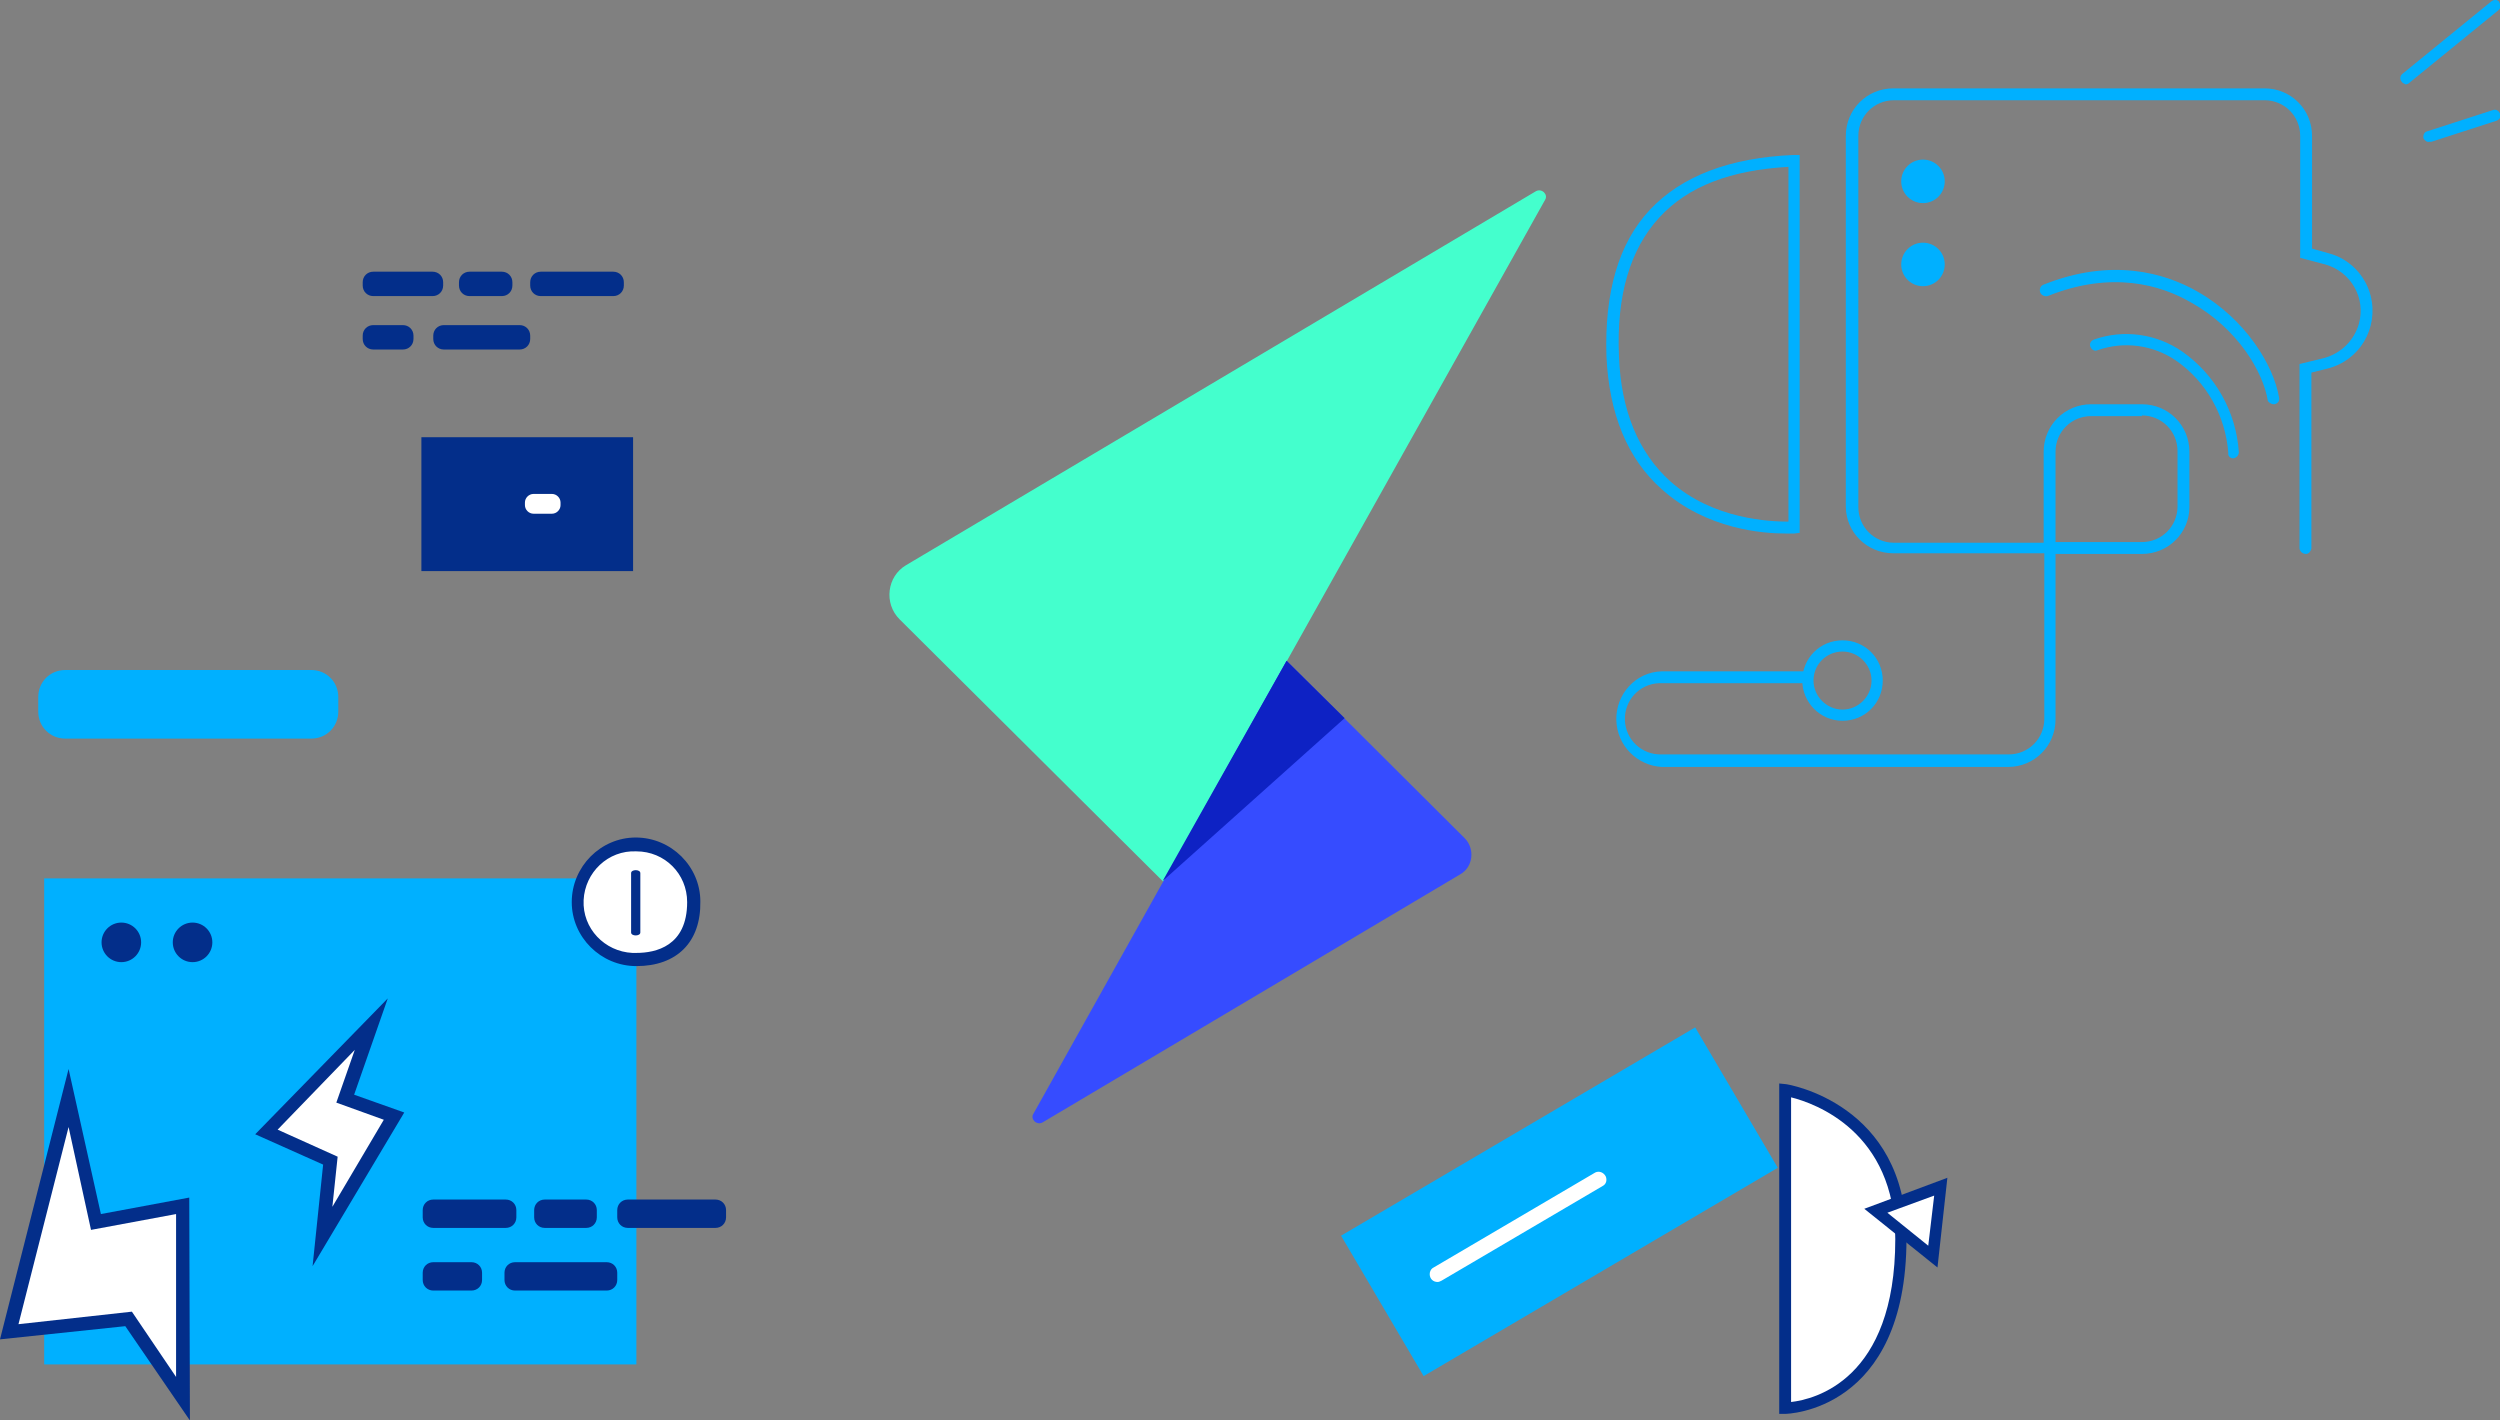 <?xml version="1.0" encoding="utf-8"?>
<!-- Generator: Adobe Illustrator 27.4.0, SVG Export Plug-In . SVG Version: 6.00 Build 0)  -->
<svg version="1.1" id="Calque_1" xmlns="http://www.w3.org/2000/svg" xmlns:xlink="http://www.w3.org/1999/xlink" x="0px" y="0px"
	 viewBox="0 0 379.1 215.4" style="enable-background:new 0 0 379.1 215.4;" xml:space="preserve">
<rect x="0" y="0" width="379.1" height="215.4" fill="#808080" stroke="none"/>
<style type="text/css">
	.st0{fill:#00B0FF;}
	.st1{fill:#032E8A;}
	.st2{fill:#FFFFFF;}
	.st3{fill:#44FFCD;}
	.st4{fill:#364CFF;}
	.st5{fill:#0E22C4;}
</style>
<g id="Calque_2_00000073709838873929307930000011307825349112445626_">
	<g id="Calque_1-2">
		<g id="illu">
			<g id="Groupe_362">
				<rect id="Rectangle_207" x="6.7" y="133.2" class="st0" width="89.8" height="73.7"/>
				<circle id="Ellipse_116" class="st1" cx="18.4" cy="142.9" r="3"/>
				<circle id="Ellipse_117" class="st1" cx="29.2" cy="142.9" r="3"/>
				<circle id="Ellipse_118" class="st2" cx="96.5" cy="136.8" r="8.7"/>
				<path id="Tracé_1712" class="st1" d="M96.5,146.5c-5.4,0-9.8-4.4-9.8-9.7c0-5.4,4.4-9.8,9.7-9.8c5.4,0,9.8,4.4,9.8,9.7
					c0,0,0,0,0,0l0,0C106.3,142.9,102.6,146.5,96.5,146.5z M96.5,129.1c-4.3-0.2-7.8,3.2-8,7.4c-0.2,4.3,3.2,7.8,7.4,8
					c0.2,0,0.4,0,0.6,0c2.9,0,7.7-1,7.7-7.7C104.2,132.5,100.8,129.1,96.5,129.1L96.5,129.1z"/>
				<path id="Rectangle_208" class="st0" d="M9.9,101.6h37.3c2.3,0,4.1,1.8,4.1,4.1v2.2c0,2.3-1.8,4.1-4.1,4.1H9.9
					c-2.3,0-4.1-1.8-4.1-4.1v-2.2C5.8,103.4,7.6,101.6,9.9,101.6z"/>
				<path id="Rectangle_209" class="st1" d="M65.7,181.9h11c0.9,0,1.6,0.7,1.6,1.6v1.1c0,0.9-0.7,1.6-1.6,1.6h-11
					c-0.9,0-1.6-0.7-1.6-1.6v-1.1C64.1,182.6,64.8,181.9,65.7,181.9z"/>
				<path id="Rectangle_223" class="st1" d="M56.6,41.2h9c0.9,0,1.6,0.7,1.6,1.6v0.5c0,0.9-0.7,1.6-1.6,1.6h-9
					c-0.9,0-1.6-0.7-1.6-1.6v-0.5C55,41.9,55.7,41.2,56.6,41.2z"/>
				<path id="Rectangle_210" class="st1" d="M65.7,191.4h5.8c0.9,0,1.6,0.7,1.6,1.6v1.1c0,0.9-0.7,1.6-1.6,1.6h-5.8
					c-0.9,0-1.6-0.7-1.6-1.6V193C64.1,192.1,64.8,191.4,65.7,191.4z"/>
				<path id="Rectangle_224" class="st1" d="M56.6,49.3h4.5c0.9,0,1.6,0.7,1.6,1.6v0.5c0,0.9-0.7,1.6-1.6,1.6h-4.5
					c-0.9,0-1.6-0.7-1.6-1.6v-0.5C55,50,55.7,49.3,56.6,49.3z"/>
				<path id="Rectangle_211" class="st1" d="M78.1,191.4H92c0.9,0,1.6,0.7,1.6,1.6v1.1c0,0.9-0.7,1.6-1.6,1.6H78.1
					c-0.9,0-1.6-0.7-1.6-1.6V193C76.5,192.1,77.2,191.4,78.1,191.4z"/>
				<path id="Rectangle_225" class="st1" d="M67.3,49.3h11.5c0.9,0,1.6,0.7,1.6,1.6v0.5c0,0.9-0.7,1.6-1.6,1.6H67.3
					c-0.9,0-1.6-0.7-1.6-1.6v-0.5C65.7,50,66.4,49.3,67.3,49.3z"/>
				<path id="Rectangle_212" class="st1" d="M82.6,181.9h6.3c0.9,0,1.6,0.7,1.6,1.6v1.1c0,0.9-0.7,1.6-1.6,1.6h-6.3
					c-0.9,0-1.6-0.7-1.6-1.6v-1.1C81,182.6,81.7,181.9,82.6,181.9z"/>
				<path id="Rectangle_222" class="st1" d="M71.2,41.2h4.9c0.9,0,1.6,0.7,1.6,1.6v0.5c0,0.9-0.7,1.6-1.6,1.6h-4.9
					c-0.9,0-1.6-0.7-1.6-1.6v-0.5C69.6,41.9,70.3,41.2,71.2,41.2z"/>
				<path id="Rectangle_213" class="st1" d="M95.2,181.9h13.3c0.9,0,1.6,0.7,1.6,1.6v1.1c0,0.9-0.7,1.6-1.6,1.6H95.2
					c-0.9,0-1.6-0.7-1.6-1.6v-1.1C93.6,182.6,94.3,181.9,95.2,181.9z"/>
				<path id="Rectangle_221" class="st1" d="M82,41.2h11c0.9,0,1.6,0.7,1.6,1.6v0.5c0,0.9-0.7,1.6-1.6,1.6H82
					c-0.9,0-1.6-0.7-1.6-1.6v-0.5C80.4,41.9,81.1,41.2,82,41.2z"/>
				<path id="Tracé_1713" class="st1" d="M95.7,132.4v9c0,0.6,1.4,0.6,1.4,0v-9C97.1,131.8,95.7,131.8,95.7,132.4z"/>
				<path id="Tracé_1714" class="st2" d="M10.4,166.5l-9,35.5l18.2-2l8.2,12.1v-29.2l-13.2,2.4L10.4,166.5z"/>
				<path id="Tracé_1715" class="st1" d="M28.8,215.4L19,201.1l-19,2l10.4-41l4.9,22l13.4-2.5L28.8,215.4z M20,198.9l6.7,9.9v-24.7
					l-12.9,2.4l-3.4-15.6l-7.6,29.9L20,198.9z"/>
				<path id="Tracé_1716" class="st2" d="M56.3,155.3l-15.9,16.3l9.8,4.4l-1.2,11.5l10.8-18.2l-7.4-2.6L56.3,155.3z"/>
				<path id="Tracé_1717" class="st1" d="M47.4,192l1.6-15.4L38.7,172l20.1-20.6L53.7,166l7.6,2.7L47.4,192z M42.1,171.3l9.1,4.1
					l-0.8,7.6l7.8-13.2l-7.2-2.6l2.8-8L42.1,171.3z"/>
			</g>
			<g id="Groupe_364">
				<path id="Tracé_1776" class="st0" d="M270.7,80.9c0.8,0,1.3,0,1.4,0l0.8-0.1V23.5H272c-9.7,0.4-17,3.2-21.8,8.3
					s-6.9,12.6-6.6,22.2c0.4,8.8,3.2,15.6,8.4,20.2C258.8,80.3,267.4,80.9,270.7,80.9z M271.2,79.1c-2.7,0-11.4-0.3-17.9-6.1
					c-4.8-4.3-7.5-10.7-7.8-19c-0.4-9.2,1.7-16.2,6.1-21s10.9-7.2,19.6-7.7V79.1z"/>
				<path id="Tracé_1777" class="st0" d="M364.8,12.8c0.2,0,0.4-0.1,0.5-0.2l13.5-11c0.4-0.3,0.5-0.8,0.2-1.2c0,0,0,0,0-0.1
					c-0.3-0.4-0.8-0.4-1.2-0.1c0,0,0,0,0,0l0,0l-13.5,11c-0.4,0.3-0.4,0.9-0.1,1.2C364.3,12.6,364.6,12.7,364.8,12.8L364.8,12.8z"/>
				<path id="Tracé_1778" class="st0" d="M368.4,21.5c0.1,0,0.2,0,0.3,0l9.9-3.2c0.5-0.2,0.7-0.7,0.5-1.1c-0.2-0.4-0.6-0.7-1.1-0.5
					l-9.9,3.2c-0.5,0.1-0.7,0.6-0.6,1.1c0,0,0,0,0,0C367.7,21.3,368,21.6,368.4,21.5L368.4,21.5z"/>
				<path id="Tracé_1779" class="st0" d="M252,116.3h52.5c4,0,7.2-3.2,7.2-7.2V84h13.1c4,0,7.2-3.2,7.2-7.1c0,0,0,0,0,0v-8.4
					c0-4-3.2-7.2-7.2-7.2h-7.7c-4,0-7.2,3.2-7.2,7.2v13.8h-22.7c-3,0-5.4-2.4-5.4-5.4V20.6c0-3,2.4-5.4,5.4-5.4h56.2
					c3,0,5.4,2.4,5.4,5.4v18.5l3.8,1c3.9,1.1,6.2,5.1,5.1,9c-0.7,2.5-2.7,4.5-5.3,5.2l-3.7,0.9v28c0.1,0.5,0.5,0.8,1,0.8
					c0.4,0,0.7-0.4,0.8-0.8V56.5l2.4-0.6c4.9-1.2,7.8-6.1,6.6-11c-0.8-3.2-3.3-5.7-6.4-6.5l-2.5-0.7V20.6c0-4-3.2-7.2-7.2-7.2h-56.3
					c-4,0-7.2,3.2-7.2,7.2v56.2c0,3.9,3.2,7.1,7.2,7.1H310v25.1c0,3-2.4,5.4-5.4,5.4H252c-3,0.1-5.5-2.2-5.6-5.2s2.2-5.5,5.2-5.6
					c0.2,0,0.3,0,0.5,0h21.6c0.5-0.1,0.8-0.5,0.8-1c0-0.4-0.4-0.7-0.8-0.8H252c-4,0.1-7,3.5-6.9,7.4
					C245.2,113.1,248.3,116.1,252,116.3L252,116.3z M324.8,63c3,0,5.4,2.4,5.4,5.4v8.4c0,3-2.4,5.4-5.4,5.4l0,0h-13.1V68.5
					c0-3,2.4-5.4,5.4-5.4l0,0H324.8z"/>
				<path id="Tracé_1780" class="st0" d="M279.4,109.3c3.4,0,6.1-2.7,6.1-6.1s-2.7-6.1-6.1-6.1c-3.4,0-6.1,2.7-6.1,6.1c0,0,0,0,0,0
					l0,0C273.3,106.5,276,109.3,279.4,109.3z M279.4,98.8c2.4,0,4.4,2,4.4,4.4s-2,4.4-4.4,4.4c-2.4,0-4.4-2-4.4-4.4l0,0
					C275,100.7,277,98.8,279.4,98.8L279.4,98.8z"/>
				<path id="Tracé_1781" class="st0" d="M338.6,69.5L338.6,69.5c0.5,0,0.9-0.5,0.9-0.9c-0.4-6.2-3.6-11.8-8.6-15.3
					c-3.9-2.7-8.9-3.4-13.4-1.8c-0.5,0.2-0.7,0.7-0.5,1.1c0.2,0.5,0.7,0.7,1.1,0.5c4-1.4,8.4-0.8,11.9,1.6c4.6,3.2,7.5,8.4,7.9,14
					C337.8,69.1,338.2,69.5,338.6,69.5z"/>
				<path id="Tracé_1782" class="st0" d="M344.8,61.3h0.1c0.5-0.1,0.8-0.5,0.7-1c0,0,0,0,0,0l0,0c-0.8-4.8-5-11.9-12.4-16.1
					c-4.9-2.8-13-5.2-23.4-1c-0.4,0.2-0.6,0.7-0.4,1.2c0.2,0.4,0.7,0.6,1.1,0.5c9.7-3.9,17.2-1.7,21.8,1c7,3.9,10.9,10.5,11.6,14.9
					C344,61,344.4,61.3,344.8,61.3z"/>
				<circle id="Ellipse_122" class="st0" cx="291.6" cy="27.5" r="3.3"/>
				<circle id="Ellipse_123" class="st0" cx="291.6" cy="40.1" r="3.3"/>
				<path id="Tracé_1783" class="st2" d="M270.7,165.3v48.2c0,0,17.5,0,17.5-25.6C288.3,167.9,270.7,165.3,270.7,165.3z"/>
				<path id="Tracé_1784" class="st1" d="M270.7,214.4h-0.9v-50.1l1,0.1c0.2,0,18.3,2.9,18.3,23.4
					C289.1,214.1,270.9,214.4,270.7,214.4z M271.6,166.4v46.2c3.5-0.4,15.8-3.3,15.8-24.7C287.4,171.6,275.2,167.3,271.6,166.4z"/>
				<rect id="Rectangle_218" x="63.9" y="66.3" class="st1" width="32.1" height="20.3"/>
				<path id="Rectangle_219" class="st2" d="M80.9,74.9h2.8c0.7,0,1.3,0.6,1.3,1.3v0.4c0,0.7-0.6,1.3-1.3,1.3h-2.8
					c-0.7,0-1.3-0.6-1.3-1.3v-0.4C79.6,75.5,80.2,74.9,80.9,74.9z"/>
				
					<rect id="Rectangle_220" x="205.3" y="170" transform="matrix(0.862 -0.507 0.507 0.862 -59.802 144.926)" class="st0" width="62.3" height="24.7"/>
				<path id="Tracé_1785" class="st2" d="M218,194.4c-0.7,0-1.2-0.5-1.2-1.2c0-0.4,0.2-0.8,0.6-1l24.5-14.4c0.6-0.3,1.3,0,1.6,0.6
					c0.2,0.5,0.1,1.1-0.4,1.4l-24.5,14.4C218.4,194.3,218.2,194.4,218,194.4z"/>
				<path id="Tracé_1786" class="st2" d="M284.4,183.6l9.9-3.7l-1.2,10.6L284.4,183.6z"/>
				<path id="Tracé_1787" class="st1" d="M293.8,192.2l-11.1-8.9l12.6-4.7L293.8,192.2z M286.2,183.9l6.2,5l0.9-7.6L286.2,183.9z"
					/>
			</g>
			<g>
				<path class="st3" d="M176.4,133.7l-40-39.8c-2.4-2.4-1.9-6.5,1-8.2L232.9,29c0.9-0.5,1.9,0.5,1.4,1.3L176.4,133.7"/>
				<path class="st4" d="M195.1,100.2l27,26.9c1.6,1.6,1.3,4.4-0.7,5.5l-63.3,37.6c-0.9,0.5-1.9-0.5-1.4-1.3L195.1,100.2"/>
				<path class="st5" d="M195.1,100.2l-8,14.2l-10.8,19.2c0,0,26.5-23.7,27.6-24.7L195.1,100.2z"/>
			</g>
		</g>
	</g>
</g>
</svg>
